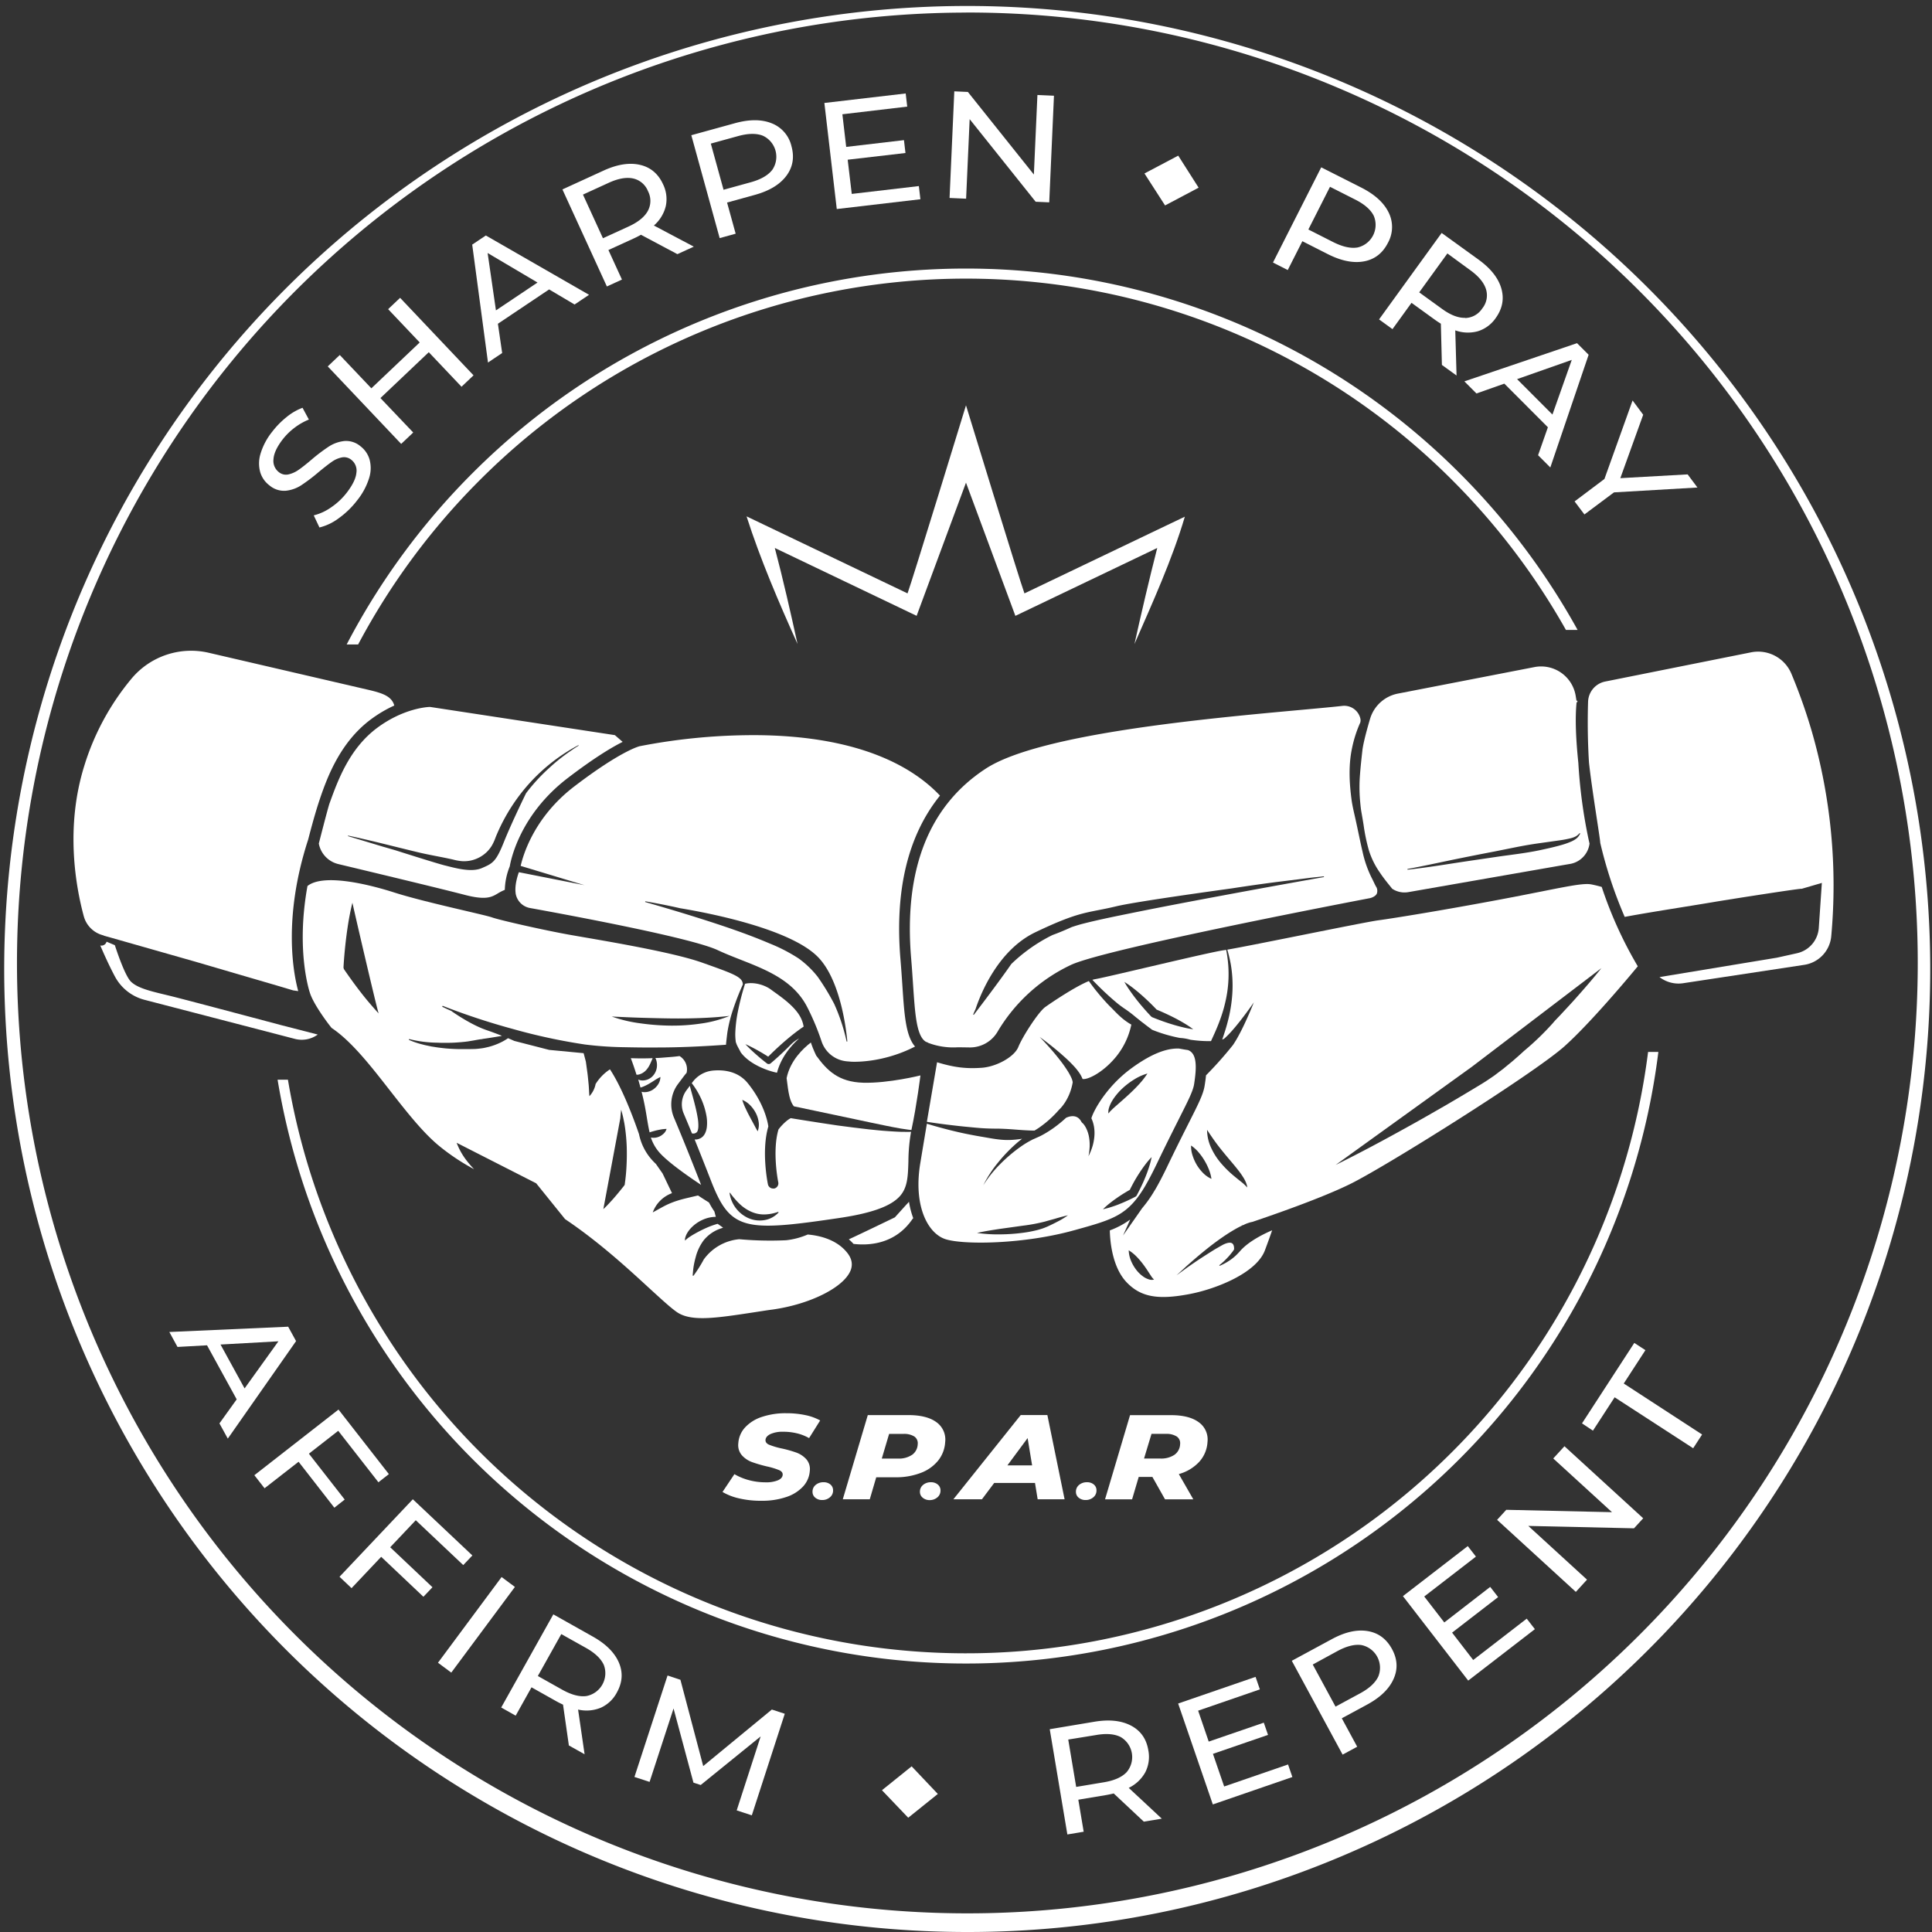 <svg id="Logo" xmlns="http://www.w3.org/2000/svg" viewBox="0 0 947.17 947.17"><rect x="0" y="0" width="947.17" height="947.17" fill="#333333" stroke="none"/><defs><style>.cls-1{fill:#fff;}</style></defs><path class="cls-1" d="M876.16,549.94a76.66,76.66,0,0,0,0,12.31c.18,2,.35,4.1.71,6.13s.73,4.18,1.06,6.26a91.09,91.09,0,0,0,2.54,12.25,39.15,39.15,0,0,0,5.31,10.88c1.87,2.84,4,5.43,6.18,8.13a10.92,10.92,0,0,0,7.89,1.65l76.76-13.4,2.49-.42a11.54,11.54,0,0,0,7.59-4.79,11.4,11.4,0,0,0,2-5.2c-.15-.7-.32-1.41-.48-2.12a250.76,250.76,0,0,1-5-37.41c-1.14-10.92-1.7-21.68-.85-29.79l.39,0c0-.13,0-.27,0-.4s0-.23,0-.35l-.45.07-.39-2.41a17.18,17.18,0,0,0-20.22-14.11l-66.95,13a17.75,17.75,0,0,0-13.55,12.09s-3.09,10.13-3.81,15.38C876.92,541.79,876.47,545.85,876.16,549.94Zm44.55,41.93q10.66-2.19,21.36-4.24l10.68-2.14q5.34-1.07,10.71-1.84l10.73-1.51a52.67,52.67,0,0,0,5.24-1,11,11,0,0,0,1.24-.37c.41-.13.77-.33,1.17-.5a7.17,7.17,0,0,0,2-1.66l.29.18a6.93,6.93,0,0,1-1.67,2.32,12.1,12.1,0,0,1-2.46,1.52,37.08,37.08,0,0,1-5.26,1.87c-3.53,1-7.09,1.78-10.65,2.54-7.12,1.49-14.35,2.23-21.52,3.3s-14.36,2.09-21.53,3.21-14.34,2.22-21.57,3l-.05-.34C906.52,594.9,913.6,593.36,920.71,591.87Z" transform="translate(-209.42 -170.18)"/><path class="cls-1" d="M692.83,546.92c-28,18.18-40.4,49.53-36.71,93.18.39,4.58.67,8.94.93,12.79,1,14.68,1.69,25.42,6.4,28.09a2.5,2.5,0,0,1,1,.45,34.56,34.56,0,0,0,14.62,2.18h.31l5.44.08a15.66,15.66,0,0,0,13.6-7.62,82.83,82.83,0,0,1,36.17-32.9c17.34-8,141.16-31.67,146.42-32.66.71-.15,2.73-.83,3.4-2.22a4,4,0,0,0-.11-3,15.38,15.38,0,0,1-.9-1.65s-1.11-2.34-1.72-3.5a54.69,54.69,0,0,1-4.27-12.44c-1-4.2-1.82-8.37-2.71-12.49-.44-2.07-.89-4.09-1.36-6.15s-.94-4.23-1.26-6.37c-1.15-8.53-1.63-17.34.21-25.87a59.91,59.91,0,0,1,4-12.4,3.9,3.9,0,0,0,0-2.17,8.11,8.11,0,0,0-8.78-6c-5.28.6-12.91,1.28-21.73,2.09C801.53,522.41,719.16,529.85,692.83,546.92Zm159.62,53.52,6-.63.06.35q-23.68,4.2-47.34,8.6c-15.77,2.94-31.53,5.9-47.25,9.1-7.85,1.6-15.72,3.17-23.47,5.15-1.91.49-3.79,1.06-5.65,1.69l-.18.08c-3.56,1.63-6.59,2.85-9.18,3.79a75.63,75.63,0,0,0-6.94,3.85,80.49,80.49,0,0,0-13.27,10.35c-6.61,9.56-18.41,24.94-18.41,24.94l-.31-.15c.38-.91.78-1.82,1.19-2.72,2.58-7.71,11.11-28.9,29.32-37.62,22.48-10.75,25.42-9.29,39.59-12.71,7.47-1.8,33.73-5.62,56.87-8.82,7-1.09,14-2.08,21-3l12-1.49Z" transform="translate(-209.42 -170.18)"/><path class="cls-1" d="M820.67,770c.49-.18,1-.35,1.52-.51.25-.07.53-.14.83-.2a4.24,4.24,0,0,1,.47-.1h0c10.64-3.59,34.33-11.84,48-18.61,17.67-8.72,89.92-54.08,104.86-67.4,12.41-11.07,31.21-33.45,36-39.27A199.16,199.16,0,0,1,994.67,605c-1.42-.41-3.13-.85-5-1.22-4.89-1-16.13,2-44.47,7.33s-52.77,9.28-60.1,10.26c-6.91.92-61.65,12.28-74,14.38a65.74,65.74,0,0,1,1.73,7.24,62.13,62.13,0,0,1,.75,14.17,71,71,0,0,1-2.31,14.09c-.75,2.91-1.68,5.76-2.65,8.56a3.07,3.07,0,0,0,1.3-.71,47.58,47.58,0,0,0,3.8-3.94c1.24-1.4,2.43-2.87,3.61-4.36,2.35-3,4.61-6.06,6.79-9.2-1.42,3.56-2.93,7.08-4.58,10.57-.82,1.75-1.68,3.49-2.61,5.21a55.11,55.11,0,0,1-3,5.06h0a182.56,182.56,0,0,1-13.26,14.92c-.17,1.88-.44,3.62-.66,5-.64,4.19-2.94,8.76-8,18.76-2.79,5.53-6.26,12.41-10.73,21.76-2,4.11-3.82,7.63-5.63,10.69l0,0-.18.26a60.67,60.67,0,0,1-6.09,8.65L760,775.89l3.51-7.83a41.08,41.08,0,0,1-10,5.33c.1,4.69,1,18,8.38,25.58,6.9,7.11,15.3,8.62,31,5.57,12.4-2.4,32.4-10.08,36.66-21.39,1.63-4.36,2.76-7.52,3.54-9.81-3.5,1.49-11.13,5.08-15.51,9.95-.34.37-.63.77-1,1.1a23.32,23.32,0,0,1-4.32,3.71,27.48,27.48,0,0,1-4.91,2.66l-.17-.3a34.64,34.64,0,0,0,4-3.68,23.38,23.38,0,0,0,1.73-2l.81-1,.72-1.07c.11-3.28-1.45-4.16-5.27-2.39-1.45.8-2.88,1.62-4.31,2.45-3.18,2-6.35,4-9.44,6.09-1.54,1.08-3.11,2.12-4.63,3.23l-4.57,3.32,4.16-3.82c1.39-1.29,2.83-2.51,4.25-3.76q4.27-3.7,8.78-7.21c3-2.28,6.12-4.52,9.41-6.55,1.65-1,3.33-2,5.13-2.84l.22-.11,0-.11,1-.32C819.58,770.44,820.11,770.21,820.67,770ZM931,693.18l63.5-48.36c-4.24,5.34-8.73,10.47-13.26,15.55-2.28,2.54-4.61,5-6.93,7.52-.86.91-1.72,1.8-2.58,2.69l-1.16,1.35a134.17,134.17,0,0,1-14,13.48q-2.14,2-4.34,3.89c-1.26,1.15-2.62,2.22-3.95,3.31l-2,1.64-2.07,1.56-2.07,1.57c-.7.51-1.44,1-2.16,1.48l-2.17,1.46-2.18,1.36q-8.75,5.31-17.56,10.45c-5.91,3.37-11.79,6.8-17.75,10.07-11.89,6.62-23.88,13.06-36.1,19.1ZM772.45,797.33A9.51,9.51,0,0,1,770,796.1a16.18,16.18,0,0,1-3.67-3.57,19.58,19.58,0,0,1-2.46-4.34,14.06,14.06,0,0,1-1.09-5.05,20.58,20.58,0,0,1,3.94,3.2,37.68,37.68,0,0,1,3.06,3.58c.94,1.23,1.79,2.49,2.62,3.77l1.25,1.91a9.66,9.66,0,0,0,1.54,1.9A4.46,4.46,0,0,1,772.45,797.33Zm26.69-52.18a21.37,21.37,0,0,1-3-3.88,22,22,0,0,1-2-4.44,14.5,14.5,0,0,1-.79-5.05,18.46,18.46,0,0,1,3.75,3.4,28.45,28.45,0,0,1,2.77,3.86,29.84,29.84,0,0,1,2.12,4.23,20.36,20.36,0,0,1,1.35,4.85A13.51,13.51,0,0,1,799.14,745.15Zm18.57,4.26c-1.12-.9-2.24-1.79-3.36-2.73a51,51,0,0,1-6.29-6.19,32.28,32.28,0,0,1-4.87-7.58,21.27,21.27,0,0,1-2-8.81c1.69,2.53,3.24,4.85,4.93,7.09s3.45,4.37,5.25,6.52,3.67,4.3,5.45,6.63a36.19,36.19,0,0,1,2.51,3.69,15.36,15.36,0,0,1,1,2.08c.13.37.27.73.37,1.1s.12.78.15,1.15A19.39,19.39,0,0,0,817.71,749.41Z" transform="translate(-209.42 -170.18)"/><path class="cls-1" d="M771.1,751.21l.08-.17h0c1.69-2.92,3.46-6.34,5.4-10.38,4.5-9.4,8-16.3,10.78-21.86,4.64-9.21,7-13.83,7.49-17.21,1.19-7.7,1.62-15-3.09-16.62-1.43-.2-2.87-.46-4.31-.73-6.5-.26-14.26,3-23.51,9.79-12,8.83-18.4,20.59-19.46,24.38l0,.05a12.56,12.56,0,0,1,.56,1.33,17.29,17.29,0,0,1,.7,2.65,19.13,19.13,0,0,1,.16,5.22,24,24,0,0,1-1,4.89c-.24.77-.55,1.53-.83,2.29l-1,2.19.38-2.36c.06-.79.15-1.57.18-2.36a22.38,22.38,0,0,0-.3-4.58,15.46,15.46,0,0,0-1.29-4.15,10.46,10.46,0,0,0-1-1.76,6.54,6.54,0,0,0-.61-.76,1.5,1.5,0,0,1-.11-.13,1.77,1.77,0,0,1-.41-.36h0v0a2.59,2.59,0,0,1-.39-.53c-2.16-4-6.22-2.45-7.48-1.84a60.24,60.24,0,0,1-4.91,4.1,53.24,53.24,0,0,1-5.8,3.82c-1,.57-2,1.11-3.12,1.58l-1.54.69c-.46.22-1,.41-1.42.67a43.74,43.74,0,0,0-5.52,3.36,74.11,74.11,0,0,0-10,8.51,58.58,58.58,0,0,0-8.26,10.35,59,59,0,0,1,7.29-11.21,75.5,75.5,0,0,1,9.39-9.71c.76-.65,1.55-1.28,2.36-1.91a43.67,43.67,0,0,1-5.21.57c-5.11.32-10.09-.81-15-1.62-2.46-.42-4.92-.88-7.36-1.38s-4.87-1.07-7.28-1.66c-4-1-7.93-2.07-11.84-3.27-1.13,6.74-2.27,13.55-3.25,19.5-3.44,20.93,3.78,34.55,12.68,37.2,9.16,2.72,38.05,2.36,62.49-4.39l.67-.18C755.48,767.93,762.46,766,771.1,751.21ZM728.05,769c-1.71.89-3.43,1.75-5.18,2.53-.89.38-1.87.78-2.8,1.07s-1.9.59-2.85.8a57.89,57.89,0,0,1-5.74,1.08,89.44,89.44,0,0,1-11.53.85,72.16,72.16,0,0,1-11.55-.7c3.79-.85,7.57-1.43,11.33-2L711,771.06A83,83,0,0,0,721.91,769c1.83-.55,3.68-1,5.52-1.56s3.7-1,5.57-1.48A35.67,35.67,0,0,1,728.05,769Zm24.84-54.81a12.91,12.91,0,0,1,.53-1.81c.24-.56.48-1.14.77-1.69s.61-1.05.93-1.57a30.14,30.14,0,0,1,4.66-5.44,36.37,36.37,0,0,1,5.63-4.26,25,25,0,0,1,6.54-2.94,39.07,39.07,0,0,1-4.39,5.57c-1.56,1.69-3.18,3.28-4.84,4.81s-3.33,3-5,4.46c-.41.37-.83.74-1.26,1.1l-1.25,1.13c-.43.37-.78.78-1.22,1.18a5,5,0,0,0-.58.64c-.2.22-.38.45-.61.69A8.48,8.48,0,0,1,752.89,714.19Zm1.42,47.7a40.36,40.36,0,0,1-4.16,1.12,39.33,39.33,0,0,1,3.23-2.86c1.11-.88,2.24-1.73,3.4-2.53,2.11-1.49,4.3-2.84,6.53-4.11.65-1.29,1.32-2.57,2-3.82q1.21-2.16,2.56-4.25t2.86-4.11a39.64,39.64,0,0,1,3.28-3.88,41.25,41.25,0,0,1-1.28,4.92q-.76,2.39-1.7,4.7c-.62,1.54-1.28,3.06-2,4.55s-1.45,3-2.23,4.42l0,.06a2,2,0,0,1-.86.84,81.34,81.34,0,0,1-7.65,3.51C757,761,755.66,761.45,754.31,761.89Z" transform="translate(-209.42 -170.18)"/><path class="cls-1" d="M736.25,693.24a29.33,29.33,0,0,1,2.46,3.15,14,14,0,0,1,1.43,2.76c2.45.52,10-3.09,16.37-10.82A36.67,36.67,0,0,0,764,672.77a2.86,2.86,0,0,1,.07-.28l-.78-.44a31.33,31.33,0,0,1-5-3.81c-1.56-1.41-3-3-4.44-4.41s-2.86-3-4.21-4.55c-.68-.77-1.33-1.56-2-2.37s-1.3-1.58-1.92-2.4c-.86-1.11-1.68-2.23-2.49-3.36-6.94,2.83-18.43,10.63-21.36,12.72-3.41,2.44-11.24,14.66-13.19,19.55s-10.75,9.76-18.08,10.25c-7.14.47-12.9,0-21.78-2.72-1.08,6.28-3,17.58-5,29.21,4.05.61,8.09,1.18,12.15,1.64,2.44.3,4.9.57,7.35.8s4.89.49,7.34.66,4.89.23,7.33.24,4.84.14,7.24.31,4.8.38,7.2.5c1.38.08,2.75.13,4.14.14.88-.51,1.73-1.06,2.57-1.64a52.74,52.74,0,0,0,5-4,57.29,57.29,0,0,0,4.44-4.53h0a2.18,2.18,0,0,1,.21-.22s5.06-4.52,6.53-13.29a7.88,7.88,0,0,0-.65-2.17,28.62,28.62,0,0,0-1.6-3,65,65,0,0,0-4.18-5.93c-3-3.86-6.33-7.56-9.77-11.14,4,2.93,7.92,6,11.66,9.36A68.74,68.74,0,0,1,736.25,693.24Z" transform="translate(-209.42 -170.18)"/><path class="cls-1" d="M624.54,784.07c-5.38-6.55-14.09-8.24-19.13-8.66a37.13,37.13,0,0,1-10.55,2.8,169.34,169.34,0,0,1-23-.5,24.17,24.17,0,0,0-17.42,9.93l0,0a64.64,64.64,0,0,1-4.92,7.81l-.09.12a.24.24,0,0,1-.33,0,.23.23,0,0,1-.09-.21c.15-1.5.24-3,.49-4.49a42.67,42.67,0,0,1,1-4.43,23.53,23.53,0,0,1,3.92-8.22,18.36,18.36,0,0,1,7.35-5.4c.71-.27,1.43-.52,2.15-.77l-2.67-1.89a39.79,39.79,0,0,0-5.54,2c-1.79.8-3.56,1.68-5.32,2.67-.9.49-1.75,1-2.63,1.58a13.92,13.92,0,0,0-2.51,2c0-.28,0-.58,0-.89s.14-.57.21-.87a8.94,8.94,0,0,1,.69-1.66,14.29,14.29,0,0,1,2.09-2.83,18,18,0,0,1,5.72-4,16.09,16.09,0,0,1,6.39-1.42l-.69-2.61A42.13,42.13,0,0,1,557,759.7c-1-.59-2.91-1.82-5.39-3.44-1.44.36-2.85.66-4.22,1-2.14.49-4.2,1-6.17,1.65a40.49,40.49,0,0,0-5.79,2.37c-1.92,1-3.8,2.1-6,3.28a15.83,15.83,0,0,1,9.44-9.43l-4.61-9.64L531,740.83c-.4-.39-.8-.77-1.16-1.15a27,27,0,0,1-7.13-13.45c-2.72-7.92-8.16-22.52-14.25-31.8a23.07,23.07,0,0,0-7.09,7.28l0,.18a12.19,12.19,0,0,1-3,5.71c-.19-2.22-.2-4.11-.39-6s-.35-3.72-.6-5.58l-.74-5.37-1.1-4.15-16.9-1.61-17.1-4.4s-1.13-.52-3.08-1.34l-.22.18a25.24,25.24,0,0,1-2.93,1.72,32.28,32.28,0,0,1-6.31,2.37c-1.09.25-2.18.53-3.28.68s-2.22.27-3.32.35l-3.33.07h-3.31c-2.2,0-4.4-.08-6.59-.26-1.09-.06-2.18-.19-3.27-.32s-2.19-.26-3.27-.45l-1.62-.25-3.22-.68-1.59-.41a38.56,38.56,0,0,1-6.21-2.13.23.23,0,0,1-.11-.29.22.22,0,0,1,.26-.12h0a57.29,57.29,0,0,0,12.7,1.73c1.06,0,2.13.09,3.2.08s2.13,0,3.2,0c2.13,0,4.26-.15,6.37-.33,1.06-.1,2.11-.2,3.17-.35l3.13-.52c1-.19,2.07-.39,3.11-.54.52,0,1-.17,1.54-.24l1.55-.22c2.07-.31,4.13-.64,6.2-1,.41,0,.8-.15,1.18-.23-2.13-.85-4.73-1.84-7.64-2.83-8-2.75-17.1-9.29-17.1-9.29l.36.12c-1.58-.7-3.16-1.42-4.72-2.17a.25.25,0,0,1-.12-.34.25.25,0,0,1,.32-.13h0a338.76,338.76,0,0,0,34.34,11.31,286.06,286.06,0,0,0,35.18,7.58,171.8,171.8,0,0,0,17.84,1.31c6,.12,11.92.23,17.9.16,11.12,0,22.27-.55,33.5-1.34,0-.45.48-4.72.72-6.37a70,70,0,0,1,2.67-10.72,127.38,127.38,0,0,1,4.84-12.4h0c.05-3.71-4.39-5.25-20-10.79s-52.46-11.4-65.16-13.68-34.2-7.17-37.79-8.47-33.22-7.5-47.84-12.18c-12.85-4.12-34.86-9.44-42.63-3.21-5.8,31.91,1.09,52.07,1.18,52.32a.07.07,0,0,1,0,0l0,0c1.61,5.22,8,14,10.65,17.26,9.71,6.46,19.27,18.71,28.52,30.57,7.83,10,15.93,20.42,24,27.11a105.61,105.61,0,0,0,17.34,11.58,51.24,51.24,0,0,1-3.62-4.17,33.51,33.51,0,0,1-4.94-8.79l39,19.87,14.16,17.56c16.4,11,30.64,24.06,41,33.6,6,5.48,10.68,9.81,13.84,12,7,4.77,19.09,2.93,37.43.14,3.06-.46,6.29-1,9.69-1.44,18.47-2.66,34.83-10.94,38.06-19.25C627.59,789.94,627,787,624.54,784.07ZM523.83,669.14c4.82.14,9.62.27,14.43.33s9.58,0,14.38-.18,9.6-.5,14.46-1.06A57.66,57.66,0,0,1,552.9,672a94.94,94.94,0,0,1-14.68,1,113.5,113.5,0,0,1-14.62-1.1,68.66,68.66,0,0,1-14.28-3.36C514.2,668.77,519,669,523.83,669.14Zm-133.34-7.29q-2.22-2.61-4.3-5.31c-2.79-3.59-5.43-7.27-8-11a2.13,2.13,0,0,1-.36-1.3v0c.15-2.64.36-5.28.61-7.91s.54-5.27.89-7.89.73-5.25,1.2-7.87,1-5.23,1.67-7.84c.13,1,12,52.16,12.86,54.29C393.47,665.32,392,663.59,390.49,661.85Zm126.1,79.55a91,91,0,0,1-.85,9.11l0,.19a1.48,1.48,0,0,1-.29.69c-1.58,2-3.2,4-4.89,5.94-.84,1-1.73,1.92-2.6,2.87s-1.79,1.87-2.75,2.76l8.31-44.47c.11-1.41.25-2.83.42-4.25.44,1.47.84,3,1.13,4.45l.45,2.25c.12.75.24,1.5.35,2.26a89.43,89.43,0,0,1,.8,9.09Q516.82,736.85,516.59,741.4Z" transform="translate(-209.42 -170.18)"/><path class="cls-1" d="M346.89,672.66s-44-11.72-52.78-13.92-16.85-3.67-20.52-7.33c-2.63-2.64-6.13-12.52-7.87-17.85l-4.05-1.71a2.61,2.61,0,0,1-2.5,1.92,3,3,0,0,1-.59-.07c1.71,4,4.36,9.93,7.19,15.23a23,23,0,0,0,14.44,11.4L354,679.5a13.28,13.28,0,0,0,11.2-2.13Z" transform="translate(-209.42 -170.18)"/><path class="cls-1" d="M523.07,536c-.11,0-9.13,2.16-32.13,19.75-19.77,15.11-25.12,33.87-26.26,38.94l31.25,9.44-32.13-6.35c-.73,2-2.1,6.48-1.59,10.21l0,.15a8.67,8.67,0,0,0,7.11,7.21c23.53,4.26,79.6,14.82,92,20.66,3.59,1.68,7.46,3.2,11.2,4.67,12.85,5.06,26.12,10.27,32.74,23.42a121,121,0,0,1,6.91,16.53,14.4,14.4,0,0,0,12.53,9.88l2,.17c.25,0,14.92,1,31.33-7.43-4.58-5.24-5.27-15.63-6.22-30-.27-4-.55-8.16-.93-12.7-2.86-33.92,3.65-60.82,19.37-80.32-12.77-13.52-38.33-29-88.66-29.63A291.93,291.93,0,0,0,523.07,536ZM610.5,639.44c11.86,12.2,14.14,39.45,14.33,41.32l-.34.07a92.24,92.24,0,0,0-6.09-18.46,116.68,116.68,0,0,0-8.09-13.3,46.52,46.52,0,0,0-9.35-9,81.07,81.07,0,0,0-14.22-7.35c-9.86-4.21-20-7.7-30.23-11s-20.5-6.37-30.82-9.33l.09-.34c5.75,1,11.45,2.1,17.11,3.4C557.68,617.89,597.11,625.65,610.5,639.44Z" transform="translate(-209.42 -170.18)"/><path class="cls-1" d="M768.09,670.32c.39.3.76.64,1.16.93s.8.58,1.19.89c1.23,1,2.51,1.89,3.8,2.89a73.54,73.54,0,0,0,13.58,4,22.55,22.55,0,0,1,5.18.88,64.78,64.78,0,0,0,8.52.69c.56,0,1.09,0,1.59,0,1.62-3.51,3.19-6.94,4.46-10.51a69.69,69.69,0,0,0,3.46-13.2,60,60,0,0,0,.53-13.73,67,67,0,0,0-1-7.31l-1.16.18c-7.32,1-57.16,13.19-63,14.17a11,11,0,0,0-1.44.35c.82.86,1.64,1.71,2.47,2.54s1.43,1.44,2.16,2.13,1.45,1.41,2.2,2.07c1.46,1.4,3,2.71,4.5,4s3.13,2.5,4.78,3.61,3.21,2.31,4.74,3.58C766.53,669.1,767.32,669.68,768.09,670.32Zm-7.45-18.76a52.23,52.23,0,0,1,4.42,3.12c1.41,1.09,2.78,2.24,4.11,3.41s2.63,2.38,3.9,3.61,2.28,2.27,3.39,3.44c3,1.26,6,2.64,9,4.17,1.53.8,3.06,1.64,4.55,2.54a50.16,50.16,0,0,1,4.4,2.93,49,49,0,0,1-5.19-1c-1.7-.4-3.38-.86-5-1.36-3.32-1-6.57-2.18-9.77-3.48a2.36,2.36,0,0,1-.76-.51c-1.21-1.29-2.4-2.59-3.56-3.93s-2.3-2.69-3.4-4.09-2.16-2.82-3.18-4.29A51.92,51.92,0,0,1,760.64,651.56Z" transform="translate(-209.42 -170.18)"/><path class="cls-1" d="M657.15,767.41a41.68,41.68,0,0,1-2.1-8.07,16.79,16.79,0,0,1-1.22,1.34L648.12,767s-16.9,8.18-22.56,10.76a25.61,25.61,0,0,1,2.3,2.25c7.5.87,20.36.21,28.82-12.07A2.25,2.25,0,0,1,657.15,767.41Z" transform="translate(-209.42 -170.18)"/><path class="cls-1" d="M250.5,619.39a13.21,13.21,0,0,0,9.33,9.28,2.14,2.14,0,0,1,.62.26l4.17,1.17,13.49,3.84,27,7.69L332,649.5l13.46,3.93,7.67,2.29,2.5.36c-2.23-8.09-7.76-35.39,4.84-74.2.13-.38,2.8-11.17,5.63-19.59,3.83-11.41,10.28-28.42,25.23-39.5a62,62,0,0,1,11.39-6.72c-1.29-4.69-6-6.15-13.26-7.83l-77.55-18a38.08,38.08,0,0,0-38,12.63,123.33,123.33,0,0,0-23.13,42.64C241.32,575.7,246.54,604.75,250.5,619.39Z" transform="translate(-209.42 -170.18)"/><path class="cls-1" d="M656.28,724c2.57-11.91,4.39-26.59,4.39-26.59s-15.65,3.91-28,3.58-17.92-6.19-23.13-13.35c0,0-1.58-3.33-2.27-5.43-.1-.31-.21-.63-.32-.94-3.68,2.82-10.14,8.85-11.89,17.47.91,7.61,1.55,11.29,3.54,13.81l29.9,6.31,7.56,1.61q3.78.82,7.56,1.57c2.52.52,5,1,7.58,1.44,1.26.22,2.53.39,3.8.56l1.27.13Z" transform="translate(-209.42 -170.18)"/><path class="cls-1" d="M602.3,669.8h0c-2.77-6.4-11.34-11.79-14.82-14.41-3.18-2.4-8.54-3.93-12.8-2.9a127,127,0,0,0-3.47,13.41,65.66,65.66,0,0,0-1.3,10.42,27.49,27.49,0,0,0,.26,4.85,2.27,2.27,0,0,1,.22.53c.32,1.13,2,3.86,2.1,4.29,4.58,6.31,14.06,9.37,17.86,10.09,2-7.64,6.9-13.28,10.86-16.8a16.93,16.93,0,0,0-3.86,2.8q-4.79,4.89-10,9.32l-.12.1a1.46,1.46,0,0,1-1.87,0c-1.85-1.45-3.67-2.93-5.41-4.5-.89-.78-1.76-1.57-2.61-2.38s-1.69-1.66-2.5-2.54c1.1.47,2.17,1,3.21,1.53s2.1,1.1,3.11,1.68c1.67.93,3.28,1.91,4.88,2.92,2.94-2.94,6-5.77,9.16-8.46,1.75-1.46,3.52-2.9,5.37-4.26.92-.7,1.87-1.36,2.83-2A14.28,14.28,0,0,0,602.3,669.8Z" transform="translate(-209.42 -170.18)"/><path class="cls-1" d="M510.86,530.58l-90.59-13.82c-1.49,0-13.11.76-25.86,10.2-13.69,10.15-19.32,25.72-23.44,37.09-.76,2.08-5.25,19.68-5.25,19.68a12.74,12.74,0,0,0,9.59,10.07c18,4.31,50.08,12,61.95,15.09,10.45,2.73,13.23,1.07,16.18-.68a23.79,23.79,0,0,1,3.47-1.78,32.86,32.86,0,0,1,2.43-11.54c.52-3.11,5-25.38,28.44-43.29,12.79-9.78,21.47-15,26.9-17.71Zm-21.45,7.58c-1.22.83-2.42,1.67-3.59,2.56a85.3,85.3,0,0,0-6.72,5.58,88.68,88.68,0,0,0-11.77,12.75h0c-.26.53-7.07,14.43-10.9,24-3.91,9.78-5.54,10.43-10.75,12.7s-13,0-18.24-1.3c-3.34-.84-15.78-4.75-24.27-7.45l-6.27-1.81L380,580.09l.06-.26c11.52,2.43,22.91,5.46,34.36,8.19,5.71,1.37,11.54,2.28,17.28,3.6a23.07,23.07,0,0,0,4.3.75,15.72,15.72,0,0,0,4.33-.34,16.21,16.21,0,0,0,7.57-4,15.84,15.84,0,0,0,2.71-3.39,24.3,24.3,0,0,0,1.8-4c1.12-2.73,2.35-5.41,3.72-8a89.78,89.78,0,0,1,9.7-14.77A87.76,87.76,0,0,1,493,535.49l.12.23C491.83,536.5,490.61,537.32,489.41,538.16Z" transform="translate(-209.42 -170.18)"/><path class="cls-1" d="M1087.67,500.52A17.68,17.68,0,0,0,1067.83,490L996.4,504.3a10.46,10.46,0,0,0-8.42,9.94c-.22,7-.31,17.58.44,29.71,1.38,13,5.6,38,5.52,39.41a212.7,212.7,0,0,0,12,36.33c7-1.31,13.92-2.44,20.87-3.58,7.81-1.26,15.61-2.5,23.38-3.81s43.89-6.95,42.4-6.35l10-2.92-1.5,22.05a13.68,13.68,0,0,1-10.68,12.42l-9.81,2.18L1023,649.2a15.27,15.27,0,0,0,11.62,3l59.31-9a15.62,15.62,0,0,0,13.27-14.09,272.76,272.76,0,0,0-9.51-100.26A269.22,269.22,0,0,0,1087.67,500.52Z" transform="translate(-209.42 -170.18)"/><path class="cls-1" d="M534.34,726.32a6.88,6.88,0,0,1-5.82,1.53,20.89,20.89,0,0,0,5,8.23c4.47,4.62,13.31,10.81,19.62,15-5.94-15.29-10.54-26.43-13.35-33.09a16.67,16.67,0,0,1,2-16.34l3-4c.39-.52.8-1,1.24-1.51a7.61,7.61,0,0,0-3.46-8.22l-1.39.17c-1.52.19-3,.3-4.56.42s-3,.26-4.57.33c-.43,0-.87,0-1.32,0a8,8,0,0,1,.78,3.66,7.82,7.82,0,0,1-2,5.12,6.85,6.85,0,0,1-5.31,2.26,5.48,5.48,0,0,1-1.88-.43c.37,1.24.73,2.54,1.1,3.9a10.29,10.29,0,0,0,1.39-.47,21.76,21.76,0,0,0,2.61-1.28c.84-.5,1.71-1,2.64-1.62s1.91-1.2,3.13-1.82a6.87,6.87,0,0,1-1.18,3.72,8.73,8.73,0,0,1-2.87,2.73,7.44,7.44,0,0,1-4,1,5.11,5.11,0,0,1-1.18-.2c.24,1,.49,1.94.73,3,.87,3.72,1.42,7,1.9,10,.43,2.56.8,4.83,1.31,6.92l.5-.18c.83-.26,1.61-.47,2.39-.68s1.56-.35,2.42-.52a19.42,19.42,0,0,1,3-.32A5.31,5.31,0,0,1,534.34,726.32Z" transform="translate(-209.42 -170.18)"/><path class="cls-1" d="M621.05,767.28c15.68-2.34,25.06-5.71,29.49-10.63,3.89-4.3,4-9.89,4.23-17a86.22,86.22,0,0,1,1.3-14.59c-1.69.08-3.37,0-5.05,0-2.6-.09-5.19-.27-7.78-.46s-5.16-.47-7.74-.73l-7.71-.92-7.69-1-7.66-1.15c-5.11-.8-10.21-1.58-15.3-2.43h0l-.06,0c-2,1-4.52,3.54-6,5.52-3.18,10.7-.15,25.75-.11,25.91a2.6,2.6,0,0,1-2,3.06,3.17,3.17,0,0,1-.53,0,2.59,2.59,0,0,1-2.54-2.07c-.14-.67-3.32-16.39.2-28.35-.27-2-1.92-11.14-10.06-21.2-4.84-6-12-6.68-17.14-6.2a14.08,14.08,0,0,0-10,5.71l-.35.46a36.77,36.77,0,0,1,4,6.36,35.29,35.29,0,0,1,3.23,9.77,19.4,19.4,0,0,1,.16,5.46,9.31,9.31,0,0,1-.86,3,6,6,0,0,1-1,1.46,4.79,4.79,0,0,1-.73.62,3.47,3.47,0,0,1-.81.45,4.91,4.91,0,0,1-2.57.48q3.45,8.51,8.1,20.44c1.06,2.72,2.1,5.15,3.16,7.31a2.81,2.81,0,0,1,.19.39C569.74,773.59,580.24,773.34,621.05,767.28ZM577.16,712a16,16,0,0,1,2.72,3.7,14.05,14.05,0,0,1,1.46,4.41,9.17,9.17,0,0,1-.46,4.69c-.85-1.4-1.46-2.64-2.13-3.87s-1.29-2.41-1.94-3.62-1.26-2.44-1.86-3.73a31.66,31.66,0,0,1-1.65-4.18A11.28,11.28,0,0,1,577.16,712Zm-10,42.9a.17.17,0,0,1,.15.06c.71.92,1.38,1.87,2.16,2.72a29.93,29.93,0,0,0,2.36,2.54,19.8,19.8,0,0,0,5.63,3.9,15.37,15.37,0,0,0,6.64,1.45,21.53,21.53,0,0,0,6.76-1.24.17.17,0,0,1,.21.1.16.16,0,0,1,0,.16l0,.06a12,12,0,0,1-6.85,3.69,13.85,13.85,0,0,1-8.11-1.07,15.92,15.92,0,0,1-9-12.11v-.08A.17.17,0,0,1,567.16,754.94Z" transform="translate(-209.42 -170.18)"/><path class="cls-1" d="M544.57,716c1.1,2.6,2.48,5.88,4.09,9.83a3,3,0,0,0,.83.07,2.23,2.23,0,0,0,1.37-.53c.23-.13.26-.27.39-.43a3.52,3.52,0,0,0,.27-.64,7.36,7.36,0,0,0,.27-1.83,21.74,21.74,0,0,0-.35-4.39c-.49-3-1.28-6.13-2.11-9.24-.56-2.09-1.16-4.18-1.73-6.33l-1.68,2.26A11.52,11.52,0,0,0,544.57,716Z" transform="translate(-209.42 -170.18)"/><path class="cls-1" d="M528.11,691.86c.42-.86.81-1.83,1.28-2.91q-5.35.21-10.71,0c.75,2,1.74,4.75,2.78,8.11a5.71,5.71,0,0,0,.59,0,5.91,5.91,0,0,0,1.66-.47,7.49,7.49,0,0,0,2.51-1.81A11.66,11.66,0,0,0,528.11,691.86Z" transform="translate(-209.42 -170.18)"/><path class="cls-1" d="M683,1117.35a472.12,472.12,0,1,1,184.34-37.22A470.74,470.74,0,0,1,683,1117.35Zm0-941a465.93,465.93,0,1,0,182,36.73A464.58,464.58,0,0,0,683,176.32Z" transform="translate(-209.42 -170.18)"/><path class="cls-1" d="M1017.4,685.9a337.07,337.07,0,0,1-666.82,13.62h-5.07a342.07,342.07,0,0,0,676.93-13.62ZM444.72,405.47a337,337,0,0,1,476.57,0A338.78,338.78,0,0,1,977.12,479h5.72a343.39,343.39,0,0,0-58-77,342,342,0,0,0-483.64,0,343.26,343.26,0,0,0-61.82,84.12H385A338.14,338.14,0,0,1,444.72,405.47Z" transform="translate(-209.42 -170.18)"/><path class="cls-1" d="M325.46,856.22l-14.54-26.5-14.48.8-4-7.33,58.26-2.59,3.87,7.06L321.1,875.47,317,868Zm3.87-5.37,16.58-23.09-28.38,1.58Z" transform="translate(-209.42 -170.18)"/><path class="cls-1" d="M375.24,871.64l-14.38,11.22,17.55,22.48-5.07,4L355.8,886.81l-16.68,13-5-6.4,41.25-32.19,24.69,31.65-5.12,4Z" transform="translate(-209.42 -170.18)"/><path class="cls-1" d="M413.25,915.48l-12.53,13.25,20.72,19.6L417,953,396.3,933.41l-14.53,15.37-5.9-5.58,35.94-38L441,932.75l-4.47,4.72Z" transform="translate(-209.42 -170.18)"/><path class="cls-1" d="M455.33,943.33l6.52,4.85-31.19,42-6.52-4.84Z" transform="translate(-209.42 -170.18)"/><path class="cls-1" d="M488.31,1025.89l-2.86-20c-1.37-.65-2.44-1.19-3.19-1.61L470,997.39l-7.77,13.9-7.09-4,25.55-45.66L500,972.49q9.64,5.4,12.81,12.73t-1,14.77a16.56,16.56,0,0,1-7.87,7.42,18.39,18.39,0,0,1-11.11.89l3.19,21.91Zm8.62-24.22a11.41,11.41,0,0,0,8.52-15.23q-2.07-4.62-8.8-8.39l-12.06-6.75L473.1,991.85l12,6.74Q491.89,1002.37,496.93,1001.67Z" transform="translate(-209.42 -170.18)"/><path class="cls-1" d="M570.59,1057.73l11.75-36.27-29.4,23.83-3.55-1.16-9.76-36.37-11.75,36-7.42-2.42,16.23-49.74L543,993.7,554.17,1036l33.65-27.71,6.34,2.07L578,1060.15Z" transform="translate(-209.42 -170.18)"/><path class="cls-1" d="M656.36,1036.13l12.83,13.54-14.51,11.66-12.88-13.49Z" transform="translate(-209.42 -170.18)"/><path class="cls-1" d="M770.18,1063.25l-14.75-13.82c-1.48.35-2.65.59-3.5.74l-13.86,2.32,2.63,15.7-8,1.34-8.64-51.6,21.88-3.66q10.89-1.83,18,1.92t8.46,12.14a16.62,16.62,0,0,1-1.5,10.72,18.39,18.39,0,0,1-8.11,7.64l16.2,15.1ZM761.75,1039a11.39,11.39,0,0,0-2.88-17.21c-3-1.54-7-1.89-12.12-1L733.13,1023l3.89,23.22,13.62-2.28Q758.26,1042.67,761.75,1039Z" transform="translate(-209.42 -170.18)"/><path class="cls-1" d="M840.89,1035.22l2.12,6.15-39,13.44-17-49.47,37.95-13.07,2.12,6.14-30.27,10.43L802,1024l27-9.28,2.07,6-27,9.29,5.5,16Z" transform="translate(-209.42 -170.18)"/><path class="cls-1" d="M879.81,969.81q7.89,1.26,12,8.75t.79,14.78q-3.25,7.29-13,12.55l-12.36,6.69,7.55,13.94-7.15,3.87-24.91-46,19.51-10.55Q871.93,968.55,879.81,969.81ZM885.18,992a11.37,11.37,0,0,0-8.29-15.32q-5-.72-11.8,2.95L853,986.22l11.17,20.64,12.15-6.57Q883.05,996.62,885.18,992Z" transform="translate(-209.42 -170.18)"/><path class="cls-1" d="M957.9,963.73l4,5.15L929.21,994.1l-32-41.41L929,928.16l4,5.15-25.34,19.56,9.83,12.72L940,948.16l3.88,5-22.57,17.43L931.66,984Z" transform="translate(-209.42 -170.18)"/><path class="cls-1" d="M976.4,879.2l38.6,35.32-4.5,4.92-51.82-1.17,28.78,26.34-5.48,6-38.6-35.32,4.5-4.92,51.82,1.16L970.91,885.2Z" transform="translate(-209.42 -170.18)"/><path class="cls-1" d="M1001,855.21l-10.63,16.35L985,868l25.64-39.45,5.45,3.55-10.62,16.35,38.41,25-4.38,6.74Z" transform="translate(-209.42 -170.18)"/><path class="cls-1" d="M375.51,424.23a26.29,26.29,0,0,1-9.48,4.55l-2.8-5.94a25.34,25.34,0,0,0,8.54-3.94,33.14,33.14,0,0,0,7.7-7.25q4.3-5.61,4.68-9.72a6.69,6.69,0,0,0-2.52-6.35,5.59,5.59,0,0,0-4.63-1.15,13,13,0,0,0-4.92,2.17q-2.41,1.68-6.43,5a86.48,86.48,0,0,1-8.56,6.49,17.08,17.08,0,0,1-7.57,2.68,11.05,11.05,0,0,1-8-2.62,12.65,12.65,0,0,1-4.53-6.5,16.26,16.26,0,0,1,.16-9.05,31.94,31.94,0,0,1,5.77-10.83,41.75,41.75,0,0,1,7-7.13,27.43,27.43,0,0,1,7.82-4.54l3.11,5.77a30.52,30.52,0,0,0-7.17,4.12,30.89,30.89,0,0,0-5.71,5.65q-4.2,5.47-4.47,9.63a6.94,6.94,0,0,0,2.64,6.38,5.49,5.49,0,0,0,4.65,1.12,13.85,13.85,0,0,0,5-2.24c1.67-1.15,3.78-2.82,6.35-5a84.81,84.81,0,0,1,8.54-6.46,17.37,17.37,0,0,1,7.52-2.67,10.84,10.84,0,0,1,7.93,2.55,12.58,12.58,0,0,1,4.47,6.51,16.18,16.18,0,0,1-.23,9.14,33.19,33.19,0,0,1-5.85,10.88A42.42,42.42,0,0,1,375.51,424.23Z" transform="translate(-209.42 -170.18)"/><path class="cls-1" d="M405.57,316.19l36,38-5.89,5.59-16.05-16.93-23.7,22.48L412,382.22l-5.9,5.59-36-38,5.89-5.59,15.49,16.33,23.7-22.48-15.48-16.32Z" transform="translate(-209.42 -170.18)"/><path class="cls-1" d="M478.63,312.07,453.52,328.9l2.09,14.35-6.95,4.66-7.74-57.81,6.69-4.47,50.59,29.08-7.09,4.75Zm-5.69-3.38-24.46-14.47,4.08,28.13Z" transform="translate(-209.42 -170.18)"/><path class="cls-1" d="M541.51,294.78l-17.84-9.5c-1.34.73-2.4,1.27-3.19,1.63l-12.78,5.85,6.63,14.48-7.39,3.38-21.79-47.57,20.17-9.24q10.05-4.6,17.83-2.82t11.33,9.52a16.49,16.49,0,0,1,1.34,10.73,18.27,18.27,0,0,1-5.83,9.5l19.57,10.36Zm-14.46-21.24a10.32,10.32,0,0,0,.05-9.64,10.21,10.21,0,0,0-7.32-6.23c-3.31-.7-7.3,0-12,2.16l-12.56,5.75,9.8,21.4,12.56-5.75Q524.63,278,527.05,273.54Z" transform="translate(-209.42 -170.18)"/><path class="cls-1" d="M587.78,230.64a15.91,15.91,0,0,1,9.66,11.22q2.26,8.2-2.55,14.58t-15.47,9.3l-13.55,3.74,4.21,15.27-7.84,2.16-13.9-50.44,21.39-5.89Q580.38,227.64,587.78,230.64Zm.23,22.85a11.37,11.37,0,0,0-4.63-16.79q-4.73-1.84-12.16.21l-13.32,3.67,6.24,22.63,13.31-3.67Q584.89,257.49,588,253.49Z" transform="translate(-209.42 -170.18)"/><path class="cls-1" d="M659.89,261.4l.76,6.46-41,4.8-6.08-52L653.44,216l.75,6.45L622.4,226.2l1.87,16,28.32-3.32.74,6.31L625,248.48l2,16.77Z" transform="translate(-209.42 -170.18)"/><path class="cls-1" d="M726.13,217.11l-2.32,52.27-6.65-.29-32.36-40.5-1.74,39-8.11-.36,2.32-52.27,6.66.3,32.35,40.49,1.74-39Z" transform="translate(-209.42 -170.18)"/><path class="cls-1" d="M787.05,246.48l10,15.71-16.45,8.71-10.1-15.68Z" transform="translate(-209.42 -170.18)"/><path class="cls-1" d="M890.25,274.44a15.94,15.94,0,0,1-.4,14.8q-3.86,7.61-11.7,9.07t-17.71-3.52l-12.53-6.36-7.17,14.14-7.24-3.68,23.65-46.67,19.79,10Q886.78,267.25,890.25,274.44ZM875,291.5A11.37,11.37,0,0,0,882.92,276q-2.26-4.55-9.14-8l-12.32-6.24-10.61,20.93,12.32,6.25Q870.06,292.36,875,291.5Z" transform="translate(-209.42 -170.18)"/><path class="cls-1" d="M916.32,349.09l-.51-20.21c-1.29-.81-2.28-1.47-3-2l-11.39-8.24-9.33,12.9-6.58-4.77,30.68-42.38,18,13q9,6.48,11.24,14.13T942.7,326.1a16.55,16.55,0,0,1-8.68,6.45,18.31,18.31,0,0,1-11.15-.41l.63,22.14Zm11.38-23a10.31,10.31,0,0,0,8.41-4.7,10.19,10.19,0,0,0,1.82-9.44q-1.51-4.83-7.77-9.36L919,294.44l-13.81,19.07,11.19,8.1Q922.6,326.14,927.7,326Z" transform="translate(-209.42 -170.18)"/><path class="cls-1" d="M968.28,379.65l-21.35-21.39-13.67,4.82-5.92-5.93,55.23-18.73,5.68,5.69-18.78,55.25-6-6Zm2.23-6.23,9.48-26.8-26.82,9.43Z" transform="translate(-209.42 -170.18)"/><path class="cls-1" d="M1000.68,411.57l-14.49,10.82L981.37,416,996,405l13.8-38.49,5.2,7-11.21,31.09,33-1.85,4.81,6.44Z" transform="translate(-209.42 -170.18)"/><path class="cls-1" d="M781.85,427.51l-70.19,33.58c-2.42-6.54-28.66-92.2-28.66-92.2s-26.36,86-28.66,92.2l-78.92-37.76c6.78,21.16,15.88,42.33,25,62.58-3.37-15.32-7.13-31.89-11.15-47.09l65.58,31.38,3.95,1.89,1.52-4.11L683,406.8,705.69,468l1.52,4.11,3.95-1.89,65.6-31.39c-3.8,14.81-7.87,32.21-11.17,47.1,8.77-20.07,18.49-41.41,24.7-62.44Z" transform="translate(-209.42 -170.18)"/><path class="cls-1" d="M571.92,904.8a28.37,28.37,0,0,1-8.29-3.18l5.84-8.73a28.62,28.62,0,0,0,7.36,3,31.22,31.22,0,0,0,8,1,15,15,0,0,0,6-1c1.45-.65,2.22-1.54,2.3-2.68.07-1-.51-1.75-1.75-2.3a35.78,35.78,0,0,0-5.81-1.77,67.23,67.23,0,0,1-7.42-2.15,12.32,12.32,0,0,1-5-3.34,7.59,7.59,0,0,1-1.77-5.89,12.64,12.64,0,0,1,3.29-7.75,19.33,19.33,0,0,1,8.2-5.16,36.38,36.38,0,0,1,12-1.83,44.72,44.72,0,0,1,9.32.91,25.82,25.82,0,0,1,7.32,2.63l-5.43,8.66a22.56,22.56,0,0,0-5.9-2.33,28.35,28.35,0,0,0-6.75-.79,14.57,14.57,0,0,0-6.27,1.12c-1.55.75-2.37,1.71-2.45,2.89-.07,1,.52,1.81,1.78,2.36a37.34,37.34,0,0,0,5.91,1.77,58.93,58.93,0,0,1,7.39,2.06,12.24,12.24,0,0,1,4.9,3.24,7.32,7.32,0,0,1,1.74,5.72,12.5,12.5,0,0,1-3.32,7.7,19.44,19.44,0,0,1-8.26,5.15,36.49,36.49,0,0,1-12,1.83A46.43,46.43,0,0,1,571.92,904.8Z" transform="translate(-209.42 -170.18)"/><path class="cls-1" d="M609.1,904.42a3.63,3.63,0,0,1-1.34-2.88,4.2,4.2,0,0,1,1.56-3.39,5.79,5.79,0,0,1,3.81-1.3,5.07,5.07,0,0,1,3.41,1.11,3.65,3.65,0,0,1,1.3,2.92,4.19,4.19,0,0,1-1.57,3.37,5.62,5.62,0,0,1-3.76,1.32A5.1,5.1,0,0,1,609.1,904.42Z" transform="translate(-209.42 -170.18)"/><path class="cls-1" d="M668.52,867.42a10.46,10.46,0,0,1,4.27,9.79,15.91,15.91,0,0,1-3.48,9.08,20,20,0,0,1-8.52,6,33.64,33.64,0,0,1-12.38,2.13H639l-3.17,10.79H622.6l12.26-41.28H654.7Q663.81,863.94,668.52,867.42Zm-11.94,16a6.68,6.68,0,0,0,2.75-5.19,4,4,0,0,0-1.65-3.8,9.42,9.42,0,0,0-5.37-1.27h-7l-3.59,12.09h7.91A11.54,11.54,0,0,0,656.58,883.4Z" transform="translate(-209.42 -170.18)"/><path class="cls-1" d="M661.76,904.42a3.63,3.63,0,0,1-1.34-2.88,4.2,4.2,0,0,1,1.56-3.39,5.81,5.81,0,0,1,3.81-1.3A5.07,5.07,0,0,1,669.2,898a3.62,3.62,0,0,1,1.3,2.92,4.21,4.21,0,0,1-1.56,3.37,5.67,5.67,0,0,1-3.77,1.32A5.1,5.1,0,0,1,661.76,904.42Z" transform="translate(-209.42 -170.18)"/><path class="cls-1" d="M716.83,897.2h-20l-6,8h-14l33-41.28h13.07l8.44,41.28h-13.2Zm-1.41-8.61-2.21-13.38-9.91,13.38Z" transform="translate(-209.42 -170.18)"/><path class="cls-1" d="M738.24,904.42a3.6,3.6,0,0,1-1.34-2.88,4.2,4.2,0,0,1,1.56-3.39,5.78,5.78,0,0,1,3.8-1.3,5.05,5.05,0,0,1,3.41,1.11,3.62,3.62,0,0,1,1.3,2.92,4.21,4.21,0,0,1-1.56,3.37,5.64,5.64,0,0,1-3.76,1.32A5.08,5.08,0,0,1,738.24,904.42Z" transform="translate(-209.42 -170.18)"/><path class="cls-1" d="M797.34,886.85a21.33,21.33,0,0,1-10,6l7.11,12.39H780.58l-6.2-11h-6.7l-3.25,11H751.17l12.26-41.28h20q9,0,13.69,3.48a10.37,10.37,0,0,1,4.28,9.67A15.74,15.74,0,0,1,797.34,886.85Zm-11.05-12.44a9.49,9.49,0,0,0-5.34-1.27h-7l-3.66,12.09h7.91a11.73,11.73,0,0,0,7-1.83,6.64,6.64,0,0,0,2.77-5.19A3.94,3.94,0,0,0,786.29,874.41Z" transform="translate(-209.42 -170.18)"/></svg>